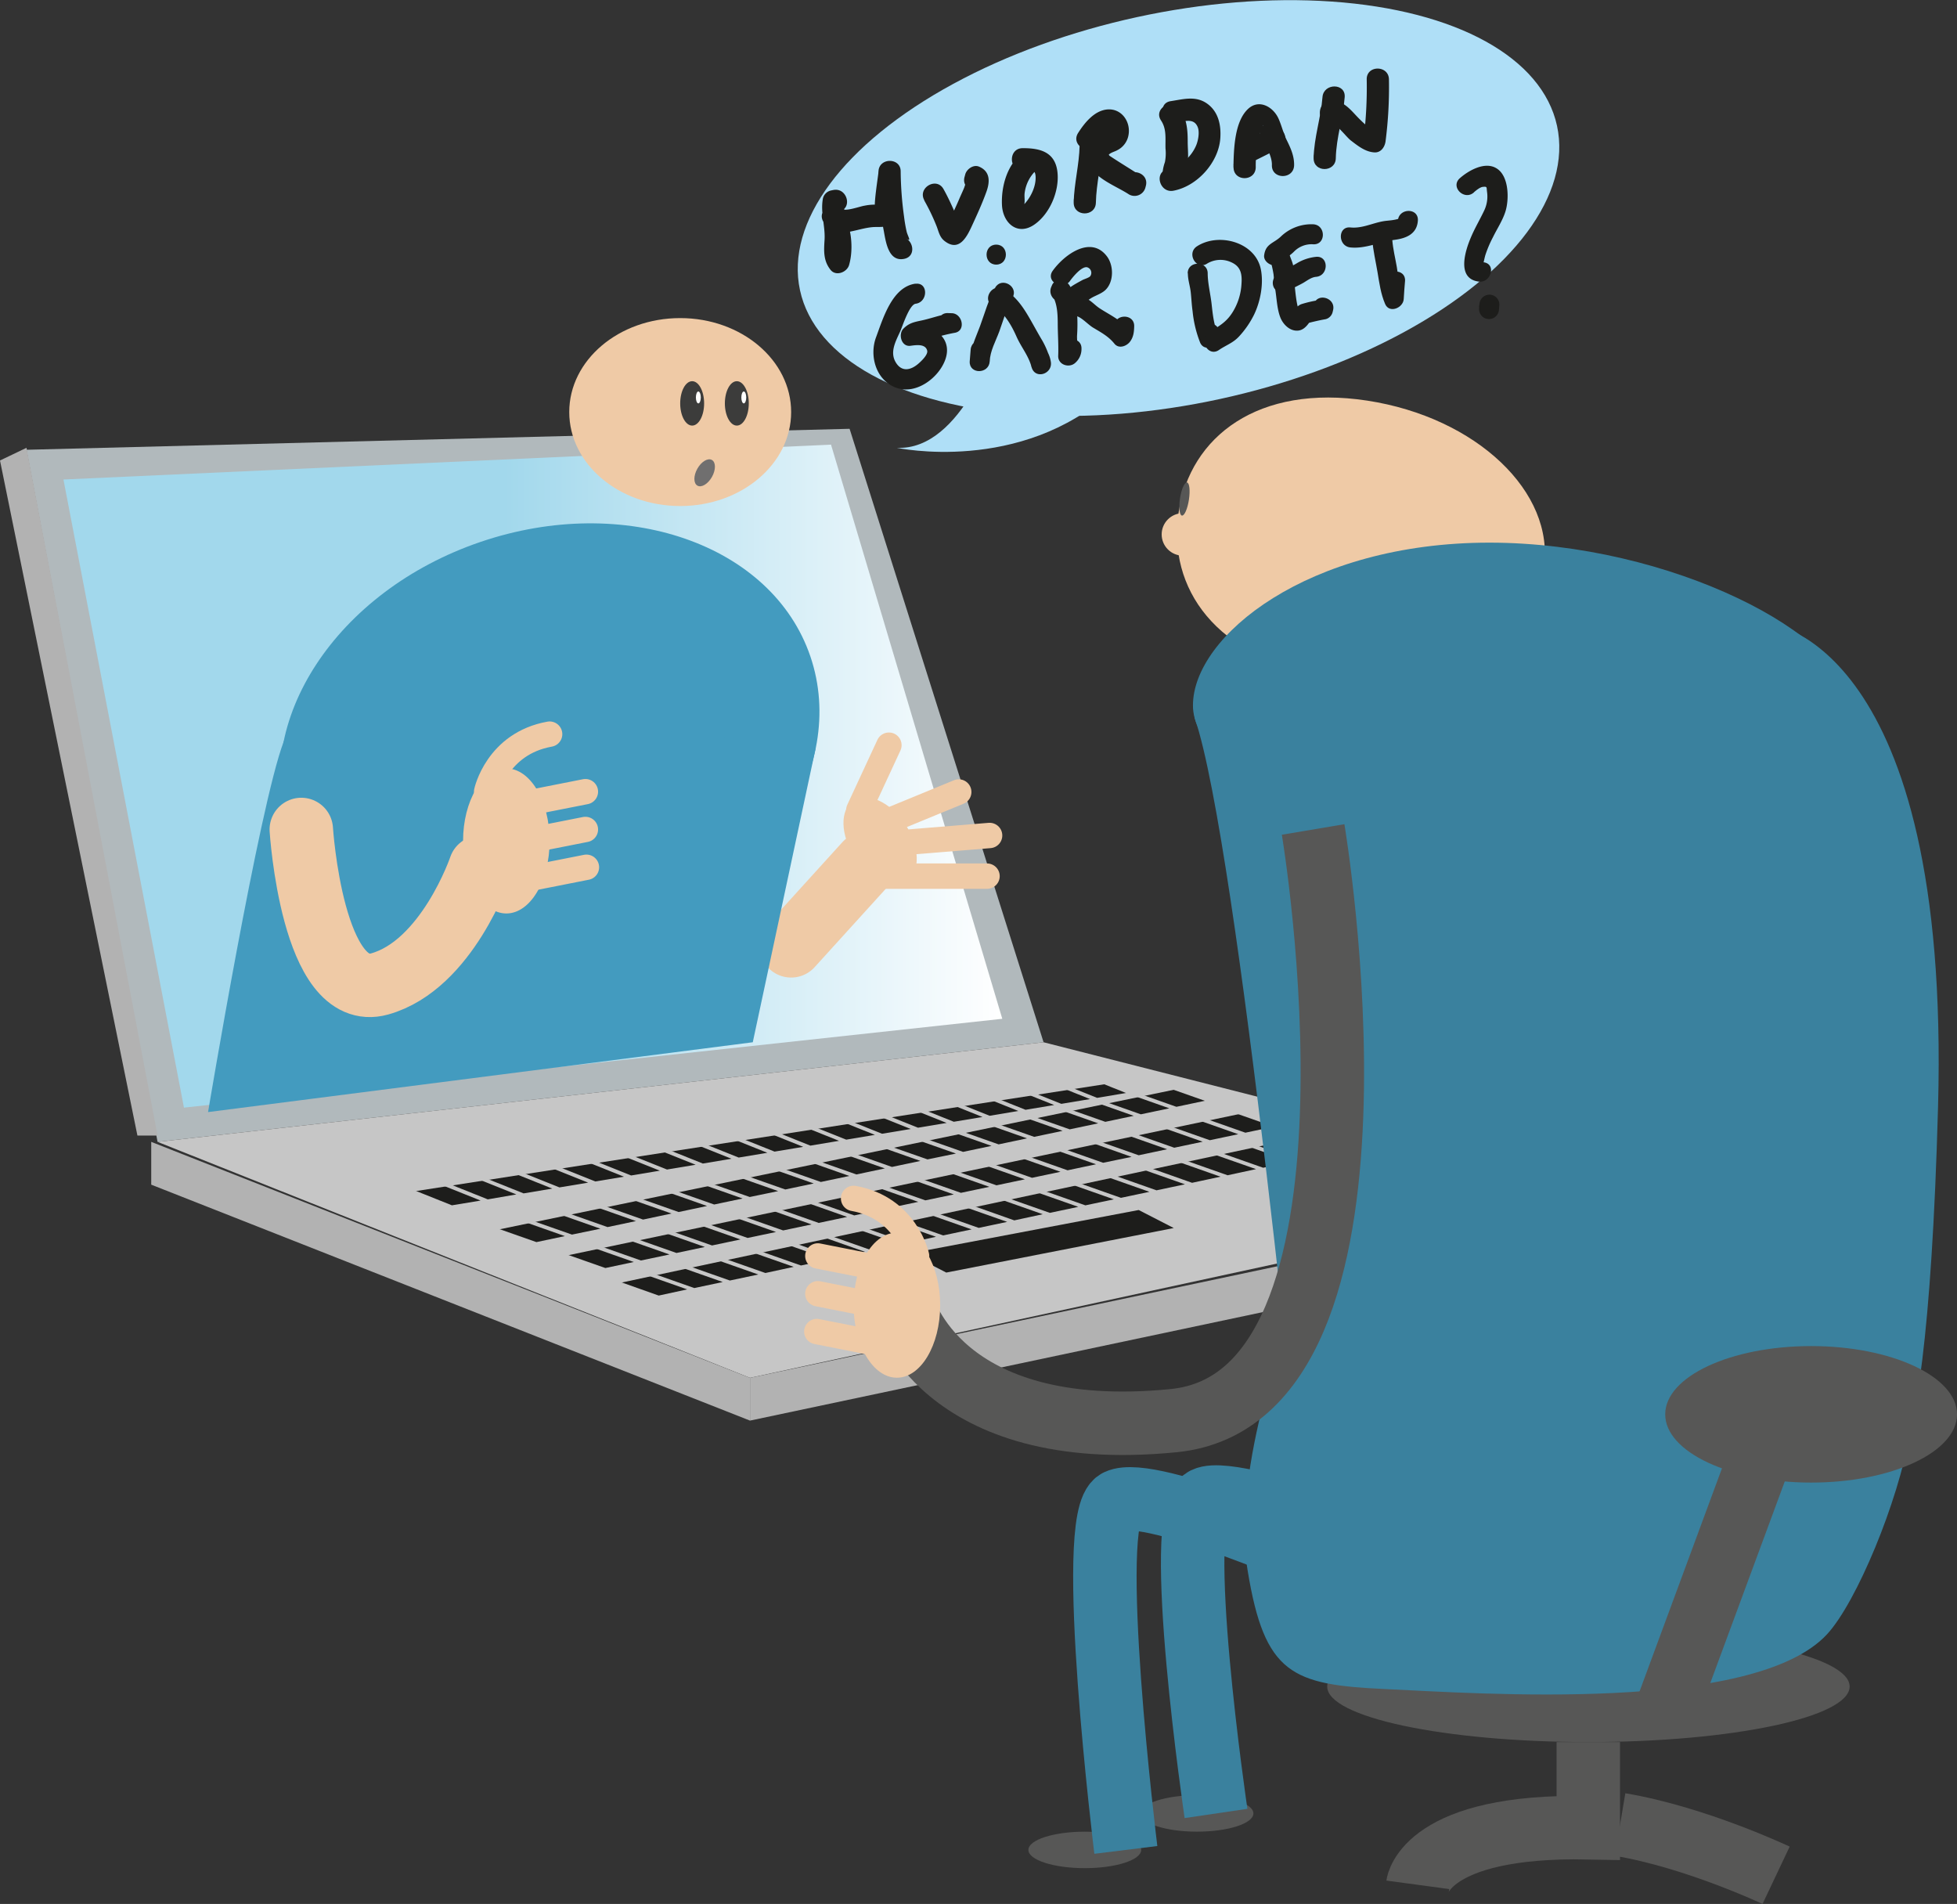 <svg id="Lag_1" data-name="Lag 1" xmlns="http://www.w3.org/2000/svg" xmlns:xlink="http://www.w3.org/1999/xlink" viewBox="0 0 677.33 658.89"><rect x="0" y="0" width="677.33" height="658.89" fill="#333333" stroke="none"/><defs><style>.cls-1{fill:#575756;}.cls-2{fill:#afdff7;}.cls-3{fill:#b1b9bc;}.cls-4{fill:#c6c6c6;}.cls-5{fill:#b2b2b2;}.cls-6{fill:url(#Ikke-navngivet_forløb_4);}.cls-7{fill:#efcaa6;}.cls-16,.cls-17,.cls-8,.cls-9{fill:none;}.cls-8,.cls-9{stroke:#efcaa6;stroke-linecap:round;}.cls-16,.cls-8,.cls-9{stroke-miterlimit:10;}.cls-8{stroke-width:8.78px;}.cls-16,.cls-17,.cls-9{stroke-width:21.96px;}.cls-10{fill:#1d1d1b;}.cls-11{fill:#439bbf;}.cls-12{fill:#3c3c3b;}.cls-13{fill:#706f6f;}.cls-14{fill:#fff;}.cls-15{fill:#3a819e;}.cls-16{stroke:#575756;}.cls-17{stroke:#3a819e;stroke-linejoin:round;}</style><linearGradient id="Ikke-navngivet_forløb_4" x1="21.96" y1="268.59" x2="346.9" y2="268.59" gradientUnits="userSpaceOnUse"><stop offset="0.47" stop-color="#a2d8ec"/><stop offset="1" stop-color="#fff"/></linearGradient></defs><title>INTERNETPSYKIATRI FB</title><ellipse class="cls-1" cx="375.45" cy="640.19" rx="19.52" ry="6.31"/><ellipse class="cls-1" cx="414.29" cy="627.56" rx="19.52" ry="6.31"/><ellipse class="cls-2" cx="490.16" cy="79.63" rx="134.06" ry="67.62" transform="translate(-88 98.27) rotate(-12.26)"/><polygon class="cls-3" points="361.19 360.69 54.53 395.16 9.17 155.65 294.05 148.39 361.19 360.69"/><polygon class="cls-4" points="560.79 411.5 259.58 476.82 54.53 395.16 361.19 360.69 560.79 411.5"/><polygon class="cls-5" points="565.18 426.97 259.58 491.62 259.58 476.82 565.18 412.17 565.18 426.97"/><polygon class="cls-5" points="52.34 395.16 259.58 476.82 259.58 491.62 52.34 409.97 52.34 395.16"/><polygon class="cls-5" points="54.53 392.97 47.56 392.97 0 159.36 9.17 154.97 54.53 392.97"/><polygon class="cls-6" points="346.9 352.57 63.67 383.31 21.96 165.94 287.62 153.87 346.9 352.57"/><ellipse class="cls-7" cx="386.88" cy="298.67" rx="10.43" ry="16.71" transform="translate(-182.9 256.16) rotate(-33.58)"/><line class="cls-8" x1="307.66" y1="257.88" x2="297.24" y2="280.35"/><line class="cls-8" x1="331.83" y1="274.08" x2="304.6" y2="285.28"/><line class="cls-8" x1="342.51" y1="289.13" x2="304.71" y2="292.22"/><line class="cls-8" x1="341.62" y1="303.2" x2="304.71" y2="303.2"/><line class="cls-9" x1="299.7" y1="298.81" x2="273.82" y2="327.32"/><path class="cls-2" d="M426.57,125.33c1-1.13-11.07,38.39-33.87,37.29,0,0,42.78,9.24,74.25-19.49s-4.51-45-4.51-45Z" transform="translate(-82.28 -7.65)"/><path class="cls-10" d="M370.64,73.41l-.85.18a3.73,3.73,0,0,0-2.68,2.68c-.95,5,.86,9.52.55,14.47-.25,3.84-.41,7.17,2.08,10.3,1.87,2.35,5.7.84,6.42-1.7,1.64-5.72.78-13.58-2.33-18.68l-6,4.66a9.6,9.6,0,0,0,9.05,2.41c2.43-.48,4.71-1.21,7.2-1.46,1.72-.17,3.85.12,5.52-.46,2.51-.88,3.17-3.14,3.37-5.58.36-4.32.91-8.81,1-13.15h-7.68a106.26,106.26,0,0,0,1.92,20.72c.69,3.8,1.66,10.54,7.05,9.42,4.83-1,2.79-8.43-2.05-7.41l-.21,0,3,.39c1.95,1.42.39-.93.06-2.46a50.5,50.5,0,0,1-.89-5.18,120.43,120.43,0,0,1-1.16-15.52c.1-4.95-7.57-4.95-7.68,0,0,1-2,12.83-1,13.14l1.57-1.8-1.87.09a17.34,17.34,0,0,0-3.58.37c-1.52.21-6.76,2.22-8.14,1-3.15-2.78-8.41.76-6,4.66a18,18,0,0,1,1.56,12.76l6.43-1.69c-.49-.61.25-4.94.28-6.51.05-3.64-1.63-7.16-.94-10.79L371.83,81l.85-.18c4.84-1,2.8-8.4-2-7.41Z" transform="translate(-82.28 -7.65)"/><path class="cls-10" d="M402.16,77a71.64,71.64,0,0,1,4.31,9c.71,1.84,1,3.66,2.66,5,4.93,3.89,7.61-1,9.45-5s3.65-7.93,5.11-12c1.28-3.54,1.31-7.07-2.6-8.7-1.91-.79-4.24.88-4.73,2.69l-.25.92c-1.28,4.79,6.13,6.83,7.41,2l.25-.93-4.72,2.68.36.15-2.3-1.76c-.85-1.27,0-.91-.57.11-.27.49-.4,1.1-.62,1.62-.5,1.21-1.07,2.39-1.58,3.59-1.53,3.63-3.34,7.14-4.8,10.79l1.77-2.3-.45.24,3-.39c.94.27.25-.43-.13-1.37-.45-1.1-1-2.18-1.45-3.26-1.07-2.39-2.17-4.73-3.45-7-2.41-4.32-9.05-.45-6.63,3.88Z" transform="translate(-82.28 -7.65)"/><path class="cls-10" d="M435.54,61.08c-4.83,4.16-6.73,11.23-6.48,17.41.26,6.42,5.5,11,11.4,6.75,5.26-3.76,8.47-11.51,7.83-17.86-.71-7.07-5.89-8.49-12.08-8.45-4.94,0-4.95,7.72,0,7.68,2.4,0,4.31-.82,4.49,2,.22,3.34-1.53,7.11-3.77,9.55-.16.17-1.11.87-1.14,1-.47.23-.35.27.36.13.69.17.89-.1.6-.8.35-1.14,0-2.82.16-4a13.15,13.15,0,0,1,4.07-8c3.75-3.23-1.71-8.65-5.44-5.43Z" transform="translate(-82.28 -7.65)"/><path class="cls-10" d="M463.62,58.67V58c0-5-7.59-5-7.68,0-.13,6.66-1.91,13.13-2.05,19.79h7.68v-.67c0-5-7.68-5-7.68,0v.67c0,4.95,7.58,4.95,7.68,0,.14-6.66,1.92-13.13,2.05-19.79h-7.68v.67c0,4.95,7.68,5,7.68,0Z" transform="translate(-82.28 -7.65)"/><path class="cls-10" d="M462.07,57.54c.88-1.41,2.11-2.42,3.07-3.72.36-.49,2.21-1-.09-.83a7.86,7.86,0,0,0-3,1.68c-2.64,1.9-4.4,4.86-3.56,8.17,1.61,6.29,9.71,8.92,14.55,12.1a3.88,3.88,0,0,0,5.65-2.3l.17-.65c1.29-4.78-6.12-6.82-7.41-2l-.17.65,5.64-2.3c-3.45-2.25-7-4.38-10.41-6.64-.92-.61-.18-1.19-.61-.28.42-.9,2.26-1.3,3-1.75a7.24,7.24,0,0,0,4-5.51c.7-4.62-2.62-9.12-7.5-8.62-4.41.45-7.78,4.66-10,8.16-2.63,4.21,4,8.07,6.63,3.88Z" transform="translate(-82.28 -7.65)"/><path class="cls-10" d="M484.12,49.34c2,3,1.45,6.29,1.55,9.71a16,16,0,0,1-.21,4.73,14.66,14.66,0,0,0-.84,4.12c.06,4.94,7.75,4.95,7.69,0,0-1.64,1-3.22,1.13-4.9.15-2.13-.1-4.32-.09-6.47,0-4-.32-7.69-2.59-11.07-2.74-4.08-9.4-.24-6.64,3.88Z" transform="translate(-82.28 -7.65)"/><path class="cls-10" d="M489.49,50.08c2.72-.42,6-1.73,7.33,1.56.71,1.77.15,4.75-.59,6.44a14.21,14.21,0,0,1-9.81,8.16c-4.85.92-2.8,8.33,2,7.41C496.64,72.1,504,63.9,504.63,55.6c.33-4.48-.57-9.11-4.35-11.94-4-3-8.32-1.69-12.83-1-4.88.76-2.81,8.17,2,7.41Z" transform="translate(-82.28 -7.65)"/><path class="cls-10" d="M509.22,64.82v.73c0,5,7.59,5,7.68,0a42.17,42.17,0,0,1,1.94-13.22,7.57,7.57,0,0,0,.48-1.06c.08-.51.57-.11-.08-.2-2.54-.32-1.32.9-.75,2.65,1.14,3.46,4.12,7.48,4,11.1-.09,5,7.59,5,7.69,0,.06-3.17-1.18-5.9-2.56-8.69-1.2-2.44-1.75-5.05-2.87-7.51-1.84-4-6.67-6.78-10.45-3.33-4.83,4.43-5,14.18-5.12,20.26h7.68v-.73c0-4.94-7.68-4.95-7.68,0Z" transform="translate(-82.28 -7.65)"/><path class="cls-10" d="M517.05,63c2.74-1.35,5.46-2.74,8.19-4.1a3.88,3.88,0,0,0,1.38-5.26,3.92,3.92,0,0,0-5.26-1.38c-2.73,1.36-5.45,2.75-8.19,4.1a3.88,3.88,0,0,0-1.38,5.26A3.92,3.92,0,0,0,517.05,63Z" transform="translate(-82.28 -7.65)"/><path class="cls-10" d="M540,41.26c-.54,7.15-2.92,13.89-3.07,21.16h7.68v-.67c0-5-7.68-5-7.68,0v.67c0,5,7.58,4.94,7.68,0,.15-7.24,2.54-14,3.08-21.16.37-4.94-7.32-4.91-7.69,0Z" transform="translate(-82.28 -7.65)"/><path class="cls-10" d="M542.77,50.22c1.84-.12,5.4,4.79,7.05,6.05,2.43,1.86,5,3.94,8.16,4.12,2.27.13,3.59-1.88,3.85-3.84A146.1,146.1,0,0,0,563,35.11c-.07-4.94-7.76-5-7.69,0a144.88,144.88,0,0,1-1.18,21.44L558,52.7c-1.55-.08-5.2-3.81-6.47-5.18-2.46-2.64-4.83-5.24-8.74-5-4.91.31-4.95,8,0,7.68Z" transform="translate(-82.28 -7.65)"/><path class="cls-10" d="M399.18,105.81c-8.1,1.06-11.26,12-13.7,18.57s.08,15.21,7.32,17.57c6.67,2.18,14.21-3.47,16.55-9.58,3.12-8.11-4.79-12.92-12-12l2.45,5.91c1.18-1.22,4.41-1.33,6-1.76a62,62,0,0,1,6.87-1.69c4-.61,2.78-6.62-.92-6.79L410.4,116c-4.45-.21-4.44,6.71,0,6.92l1.35.06-.92-6.79c-3.35.5-6.49,1.73-9.8,2.41-2.52.53-4.27.92-6.1,2.82s-.7,6.3,2.44,5.9c1.71-.22,5.21-.85,5.82,1.69.34,1.45-2.24,3.8-3.13,4.56-2.69,2.29-5.84,2.87-7.85-.69s.17-7.3,1.68-10.65c.71-1.57,3.11-9.17,5.29-9.46,4.35-.57,4.4-7.49,0-6.91Z" transform="translate(-82.28 -7.65)"/><path class="cls-10" d="M426.75,107.18c-2.42,4.23-3.6,8.81-5.28,13.34-1.52,4.08-3.4,7.82-3.57,12.25s6.58,4.39,6.92,0c.1-1.38.21-2.75.32-4.13.36-4.44-6.56-4.42-6.91,0l-.33,4.13h6.92c.14-3.7,2.06-7,3.32-10.41,1.46-4,2.46-8,4.58-11.69,2.21-3.87-3.76-7.35-6-3.49Z" transform="translate(-82.28 -7.65)"/><path class="cls-10" d="M426,113.61c3.73,2,6.38,6.63,8.06,10.44s4.17,6.59,5.25,10.63c1.17,4.39,7.36,2.46,6.67-1.84a10.73,10.73,0,0,0-1.16-3.42c-1.92-4-7.88-.51-6,3.49l.46,1.77,6.67-1.84a28.73,28.73,0,0,0-2.88-7.25c-1.37-2.28-2.57-4.5-3.88-6.81-2.48-4.37-5.19-8.72-9.73-11.15-3.92-2.09-7.42,3.87-3.49,6Z" transform="translate(-82.28 -7.65)"/><path class="cls-10" d="M427.08,99.22c4.45,0,4.46-6.91,0-6.91s-4.45,6.91,0,6.91Z" transform="translate(-82.28 -7.65)"/><path class="cls-10" d="M452.17,110.37l.25-.58h-6c1.77,2.67,1.93,6.52,1.95,9.66,0,3.72.31,7.65.16,11.32-.13,3.13,3.8,4.39,5.9,2.45a6.31,6.31,0,0,0,2.16-4.85c.17-4.45-6.75-4.44-6.92,0l-.13,0,5.9,2.44c.1-2.33-.43-4.61-.39-6.94a58.81,58.81,0,0,0,.06-7.15c-.34-3.61-.67-7.28-2.72-10.39-1.27-1.92-4.87-2.56-6,0l-.25.59c-1.74,4.05,4.22,7.58,6,3.49Z" transform="translate(-82.28 -7.65)"/><path class="cls-10" d="M452.61,104.86c1-1.36,4-5.1,5.92-4.72a2,2,0,0,1,1.11,3.06c-.42.56-2,1-2.66,1.33-2.77,1.53-7.13,3.66-7.74,7.1-.81,4.51,3.17,4.42,6,5.53,1.78.7,3.71,2.88,5.41,3.9,2.73,1.64,5.3,3,7.32,5.51,1.54,1.93,4.25.88,5.43-.7s1.38-3.29,1.43-5.3c.12-4.45-6.8-4.45-6.91,0l-.49,1.81,5.43-.7c-2.72-3.4-6.41-5-10-7.34-1.41-.93-2.59-2.26-4.05-3.11-.63-.37-3.5-.64-3.78-1l1,2.45c-.07.94,3.25-1.49,4.13-2,1.58-.89,3.6-1.51,4.89-2.85,2.78-2.89,2.68-8.38.35-11.46-5.61-7.43-14.87-.48-18.78,5-2.6,3.63,3.4,7.08,6,3.49Z" transform="translate(-82.28 -7.65)"/><path class="cls-10" d="M493.41,102.26c0,2.29.76,4.33,1,6.58s.32,4.33.63,6.48a40.35,40.35,0,0,0,2.62,10.91c1.48,3.37,6.29,1.36,6.44-1.74l.08-1.57c.22-4.45-6.7-4.44-6.92,0l-.07,1.57,6.44-1.75c-1.3-3-1.64-6.64-2-9.84-.38-3.42-1.35-7.27-1.36-10.64,0-4.45-6.93-4.46-6.92,0Z" transform="translate(-82.28 -7.65)"/><path class="cls-10" d="M500.05,98.88a8.94,8.94,0,0,1,8.53-.4c3.23,1.51,3.63,4.15,3.38,7.5a20.54,20.54,0,0,1-3.13,9.81c-2.31,3.63-4.8,4.72-8.19,7-3.64,2.51-.18,8.5,3.5,6,2.43-1.68,4.86-2.42,6.93-4.65a31.86,31.86,0,0,0,5.24-7.58c2.22-4.6,3.37-10.71,2.35-15.75-1.92-9.39-14.56-12.8-22.1-7.92-3.73,2.41-.26,8.4,3.49,6Z" transform="translate(-82.28 -7.65)"/><path class="cls-10" d="M521.77,97.1a38,38,0,0,1,1.29,5.49c.17,1.73.3,3.41.58,5.14.53,3.21.62,7.11,1.91,10.11,1,2.22,3.15,4.33,5.76,4.24,2.4-.09,3.73-2.22,4.93-4l-2.06,1.59c2.27-.6,4.59-1.16,6.91-1.56a3.36,3.36,0,0,0,2.41-2.42l.17-.73c1-4.33-5.69-6.18-6.67-1.84l-.17.73,2.42-2.41a41.48,41.48,0,0,0-6.47,1.44c-1.73.61-1.91,1.82-3.21,2.74l2.66-.35c-1.18-.33-1.73-8.08-1.92-9.39-.28-2-.09-4-.38-5.9-.25-1.67-1.08-3.09-1.49-4.72-1.08-4.32-7.76-2.49-6.67,1.83Z" transform="translate(-82.28 -7.65)"/><path class="cls-10" d="M528,108.51c1.71-1.23,3.69-2,5.5-3.06,1.29-.78,2.74-1.88,4.3-2,4.39-.39,4.44-7.31,0-6.92A16.13,16.13,0,0,0,531,98.83c-2.14,1.26-4.5,2.26-6.52,3.71a3.56,3.56,0,0,0-1.24,4.73,3.47,3.47,0,0,0,4.73,1.24Z" transform="translate(-82.28 -7.65)"/><path class="cls-10" d="M526.73,96c-.06.44-.89,1.21-.48,1.29.25,0,1-.42,1.31-.56a13,13,0,0,0,2.58-2,8.5,8.5,0,0,1,6.66-2.54c4.45.24,4.43-6.68,0-6.92a15.23,15.23,0,0,0-11.27,4.3C523,91.93,520.32,92,519.81,96c-.24,1.87,1.76,3.44,3.46,3.46,2.06,0,3.22-1.62,3.46-3.46Z" transform="translate(-82.28 -7.65)"/><path class="cls-10" d="M549.67,93.28c5.25.54,10.3-2,15.44-2.65,4-.55,7.59-2.08,7.9-6.62s-6.61-4.43-6.91,0c0-.65,1-.83,0-.57a17.29,17.29,0,0,1-1.9.39c-1.06.16-2.14.2-3.2.39-3.84.68-7.35,2.55-11.33,2.14-4.43-.45-4.39,6.47,0,6.92Z" transform="translate(-82.28 -7.65)"/><path class="cls-10" d="M557.24,90.7c.31,3.79,1.19,7.46,1.82,11.21s1.1,7.38,2.62,10.94c1.45,3.4,6.3,1.34,6.44-1.74.1-2.07.28-4.12.45-6.18.37-4.44-6.55-4.41-6.92,0-.17,2.06-.34,4.11-.44,6.18l6.44-1.75c-1.24-2.91-1.39-6.2-1.92-9.29s-1.32-6.2-1.57-9.37c-.36-4.41-7.28-4.44-6.92,0Z" transform="translate(-82.28 -7.65)"/><path class="cls-10" d="M592.41,74.2c.69-.61,2.1-1.78,3.08-1.88,1.55-.15,1.27.05,1.45,1.63a11.28,11.28,0,0,1-1,6.62c-1.47,3.1-3.21,6-4.56,9.21-1.93,4.51-5.12,14.24,2.62,15.31,4.35.61,6.23-6.06,1.84-6.66-.71-.1-.31,1.19,0-.32.17-.73.32-1.45.53-2.18A40.11,40.11,0,0,1,599,89.74c1.42-2.91,3.29-5.7,4.29-8.8,1.34-4.15,1.34-12.31-3-15-4-2.55-9.72.69-12.78,3.41-3.34,3,1.57,7.84,4.89,4.89Z" transform="translate(-82.28 -7.65)"/><path class="cls-10" d="M594.23,114l-.05.61h6.92l.12-1.53a3.45,3.45,0,0,0-1-2.44,3.46,3.46,0,0,0-5.9,2.44l-.13,1.53a3.5,3.5,0,0,0,1,2.44,3.45,3.45,0,0,0,5.9-2.44l0-.61a3.49,3.49,0,0,0-1-2.44,3.46,3.46,0,0,0-5.91,2.44Z" transform="translate(-82.28 -7.65)"/><ellipse class="cls-1" cx="549.76" cy="583.65" rx="90.41" ry="19.21"/><path class="cls-10" d="M310.27,456,284.88,447l9.85-2.08,25.39,8.94Zm12.31-2.6-25.39-8.94,9.84-2.08,25.4,8.93Zm12.31-2.61-25.39-8.93,9.84-2.08,25.39,8.93Zm12.3-2.6-25.39-8.93,9.85-2.08L357,446.06Zm12.31-2.6-25.39-8.93,9.84-2.08,25.39,8.93Zm12.3-2.6L346.41,434l9.85-2.08,25.39,8.93Zm12.31-2.6-25.39-8.93,9.84-2.09L394,438.26Zm12.3-2.6L371,428.8l9.85-2.08,25.39,8.94Zm12.31-2.6-25.39-8.94,9.84-2.08,25.39,8.93Zm12.3-2.61-25.39-8.93,9.85-2.08,25.39,8.93Zm12.31-2.6L407.94,421l9.85-2.08,25.39,8.93Zm12.31-2.6-25.39-8.93,9.84-2.08,25.39,8.93Zm12.3-2.6-25.39-8.93,9.85-2.08,25.39,8.93Zm12.31-2.6-25.39-8.93,9.84-2.09,25.39,8.94Zm12.3-2.6-25.39-8.94,9.85-2.08,25.39,8.94Zm12.31-2.6L469.47,408l9.84-2.08,25.39,8.94Zm12.3-2.61-25.39-8.93,9.85-2.08L517,412.24Zm12.31-2.6-25.39-8.93,9.85-2.08,25.39,8.93Zm12.31-2.6-25.39-8.93,9.84-2.08L541.62,407Z" transform="translate(-82.28 -7.65)"/><polygon class="cls-4" points="432.89 383.31 465.21 390.45 207.86 445.4 186.63 438.5 432.89 383.31"/><path class="cls-10" d="M291.8,446.47l-25.39-8.94,9.85-2.08,25.39,8.93Zm12.31-2.61-25.39-8.93,9.84-2.08L314,441.78Zm12.3-2.6L291,432.33l9.85-2.08,25.39,8.93Zm12.31-2.6-25.39-8.93,9.85-2.08,25.39,8.93Zm12.31-2.6-25.39-8.93,9.84-2.08L350.87,434Zm12.3-2.6-25.39-8.93,9.85-2.09,25.39,8.94Zm12.31-2.6-25.39-8.94,9.84-2.08,25.39,8.94Zm12.3-2.6-25.39-8.94,9.85-2.08,25.39,8.94Zm12.31-2.6-25.39-8.94,9.84-2.08,25.39,8.93Zm12.3-2.61-25.39-8.93L387,412,412.4,421Zm12.31-2.6-25.39-8.93,9.85-2.08,25.39,8.93Zm12.31-2.6-25.39-8.93,9.84-2.08L437,415.77Zm12.3-2.6-25.39-8.93,9.85-2.08,25.39,8.93Zm12.31-2.6-25.39-8.93,9.84-2.09,25.39,8.94Zm12.3-2.6-25.39-8.94,9.85-2.08L473.93,408Zm12.31-2.6L451,398.51l9.84-2.08,25.39,8.93Zm12.3-2.61-25.39-8.93,9.85-2.08,25.39,8.93Zm12.31-2.6-25.39-8.93,9.84-2.08,25.39,8.93Zm12.31-2.6-25.39-8.93,9.84-2.08,25.39,8.93Z" transform="translate(-82.28 -7.65)"/><polygon class="cls-4" points="412.81 375.23 439.48 383.31 189.39 435.92 169.72 429.52 412.81 375.23"/><path class="cls-10" d="M267.94,437.5l-25.39-8.93,9.84-2.09,25.39,8.94Zm12.3-2.6L254.85,426l9.84-2.08,25.4,8.94Zm12.31-2.6-25.39-8.94,9.84-2.08,25.39,8.94Zm12.3-2.6-25.39-8.94,9.85-2.08,25.39,8.93Zm12.31-2.61-25.39-8.93,9.84-2.08L327,425Zm12.3-2.6-25.39-8.93,9.85-2.08,25.39,8.93Zm12.31-2.6L316.38,413l9.84-2.08,25.39,8.93Zm12.3-2.6-25.39-8.93,9.85-2.08,25.39,8.93Zm12.31-2.6L341,407.76l9.85-2.09,25.39,8.94Zm12.31-2.6-25.39-8.94,9.84-2.08L388.53,412Zm12.3-2.6-25.39-8.94,9.85-2.08,25.39,8.94Zm12.31-2.61L377.91,400l9.84-2.08,25.39,8.93Zm12.3-2.6-25.39-8.93,9.85-2.08,25.39,8.93Zm12.31-2.6-25.39-8.93,9.84-2.08,25.39,8.93Zm12.3-2.6-25.39-8.93,9.85-2.08L450.06,399Zm12.31-2.6-25.39-8.93,9.85-2.08,25.39,8.93Zm12.31-2.6-25.39-8.94,9.84-2.08,25.39,8.94Zm12.3-2.6-25.39-8.94,9.85-2.08L487,391.2Zm12.31-2.6-25.39-8.94,9.84-2.08,25.39,8.94Z" transform="translate(-82.28 -7.65)"/><polygon class="cls-4" points="387 369.1 408.44 376.68 165.53 426.95 143.37 420.04 387 369.1"/><path class="cls-10" d="M238.69,424.77l-25-10,9.93-1.65,25,10Zm12.41-2.06-25-10L236,411l25,10Zm12.4-2.07-25-10,9.93-1.66,25,10Zm12.41-2.07-25-10,9.93-1.65,25,10Zm12.41-2.06-25-10,9.92-1.65,25,10Zm12.4-2.07-25-10,9.93-1.66,25,10Zm12.41-2.06-25-10,9.92-1.65,25,10Zm12.41-2.07-25-10,9.92-1.66,25,10Zm12.4-2.07-25-10,9.92-1.65,25,10Zm12.41-2.06-25-10,9.93-1.65,25,10Zm12.41-2.07-25-10,9.92-1.66,25,10Zm12.4-2.07-25-10,9.93-1.65,25,10ZM387.57,400l-25-10,9.93-1.65,25,10ZM400,397.91l-25-10,9.92-1.65,25,10Zm12.4-2.06-25-10,9.93-1.65,25,10Zm12.41-2.07-25-10,9.93-1.66,25,10Zm12.41-2.07-25-10,9.92-1.65,25,10Zm12.4-2.06-25-10,9.93-1.65,25,10ZM462,387.58l-25-10L447,375.9l25,10Z" transform="translate(-82.28 -7.65)"/><polygon class="cls-4" points="356.92 363.68 391.55 373.78 136.42 413.36 118.49 406.66 356.92 363.68"/><polygon class="cls-10" points="394.11 418.74 314.7 433.8 327.51 440.39 406.25 424.98 394.11 418.74"/><ellipse class="cls-7" cx="235.42" cy="142.6" rx="38.4" ry="32.52"/><ellipse class="cls-11" cx="272.51" cy="265.53" rx="95.33" ry="74.3" transform="translate(-153.34 94.4) rotate(-18.81)"/><path class="cls-11" d="M154.29,392.5s17.7-106,26.18-128.21,184.07,2.48,184.07,2.48L342.82,368.34Z" transform="translate(-82.28 -7.65)"/><path class="cls-7" d="M616.59,204.26c-4,26.23-37.88,42.82-75.65,37.05s-54.73-30.14-50.72-56.37,27.48-44.42,65.25-38.65S620.6,178,616.59,204.26Z" transform="translate(-82.28 -7.65)"/><ellipse class="cls-7" cx="175.25" cy="291.02" rx="14.98" ry="25.1"/><path class="cls-8" d="M272.51,261.71c-18.23,3.26-21.8,19.91-21.8,19.91" transform="translate(-82.28 -7.65)"/><line class="cls-8" x1="177.14" y1="279" x2="202.61" y2="273.97"/><line class="cls-8" x1="177.14" y1="292.08" x2="202.61" y2="287.05"/><line class="cls-8" x1="177.5" y1="305.16" x2="202.97" y2="300.13"/><path class="cls-9" d="M186.56,294.7s3.8,60,27.15,53.45,34.8-40.36,34.8-40.36" transform="translate(-82.28 -7.65)"/><ellipse class="cls-12" cx="239.56" cy="139.6" rx="4.14" ry="7.68"/><ellipse class="cls-12" cx="255.02" cy="139.6" rx="4.14" ry="7.68"/><ellipse class="cls-13" cx="326.18" cy="171.3" rx="5.1" ry="2.9" transform="translate(-65.3 363.97) rotate(-60.65)"/><ellipse class="cls-14" cx="241.7" cy="137.54" rx="0.85" ry="2.06"/><ellipse class="cls-14" cx="257.43" cy="137.54" rx="0.85" ry="2.06"/><circle class="cls-7" cx="409.41" cy="184.94" r="7.35"/><path class="cls-15" d="M722.44,251.74c0,23.95-50.87,43.36-113.63,43.36s-113.64-19.41-113.64-43.36,39.83-56.3,102.59-56.3S722.44,227.78,722.44,251.74Z" transform="translate(-82.28 -7.65)"/><path class="cls-15" d="M695.11,223.54s62.33,6.64,57.94,167.13-23,126.47-23,126.47L534,536.9s-23.11-236.46-38.17-280.63l-.62-4.53s26.25-21.73,62.48-19.23,137.46-9,137.46-9" transform="translate(-82.28 -7.65)"/><path class="cls-15" d="M529.47,461.88s-21.23,53.43-15.37,89.29,15.37,39.52,47.57,41,127.68,8.49,153-19c10.21-11.11,24.56-45.66,28.69-69.67S603.15,447.4,603.15,447.4Z" transform="translate(-82.28 -7.65)"/><line class="cls-16" x1="614.76" y1="489" x2="576.34" y2="592.98"/><path class="cls-16" d="M536.76,294.7s33.07,196.53-48.24,204.58-93.74-39.73-93.74-39.73" transform="translate(-82.28 -7.65)"/><ellipse class="cls-7" cx="310.42" cy="451.68" rx="14.98" ry="25.1"/><path class="cls-8" d="M377.71,422.38c18.23,3.26,21.8,19.91,21.8,19.91" transform="translate(-82.28 -7.65)"/><line class="cls-8" x1="308.53" y1="439.67" x2="283.06" y2="434.64"/><line class="cls-8" x1="308.53" y1="452.75" x2="283.06" y2="447.72"/><line class="cls-8" x1="308.17" y1="465.83" x2="282.7" y2="460.8"/><ellipse class="cls-1" cx="626.84" cy="489.45" rx="50.5" ry="23.62"/><path class="cls-16" d="M573,659.92s2.82-20.86,59-19.76V610.52" transform="translate(-82.28 -7.65)"/><path class="cls-16" d="M697,656.62s-27.81-13.17-54-17.56" transform="translate(-82.28 -7.65)"/><path class="cls-17" d="M541.62,548.64s-61.14-27-72.52-21.56,2.84,120.76,2.84,120.76" transform="translate(-82.28 -7.65)"/><path class="cls-17" d="M591.06,552.85s-80.4-32-91.78-26.5,3.87,108.87,3.87,108.87" transform="translate(-82.28 -7.65)"/><ellipse class="cls-1" cx="492.24" cy="180.36" rx="5.8" ry="1.56" transform="translate(157.29 632.03) rotate(-81.31)"/></svg>